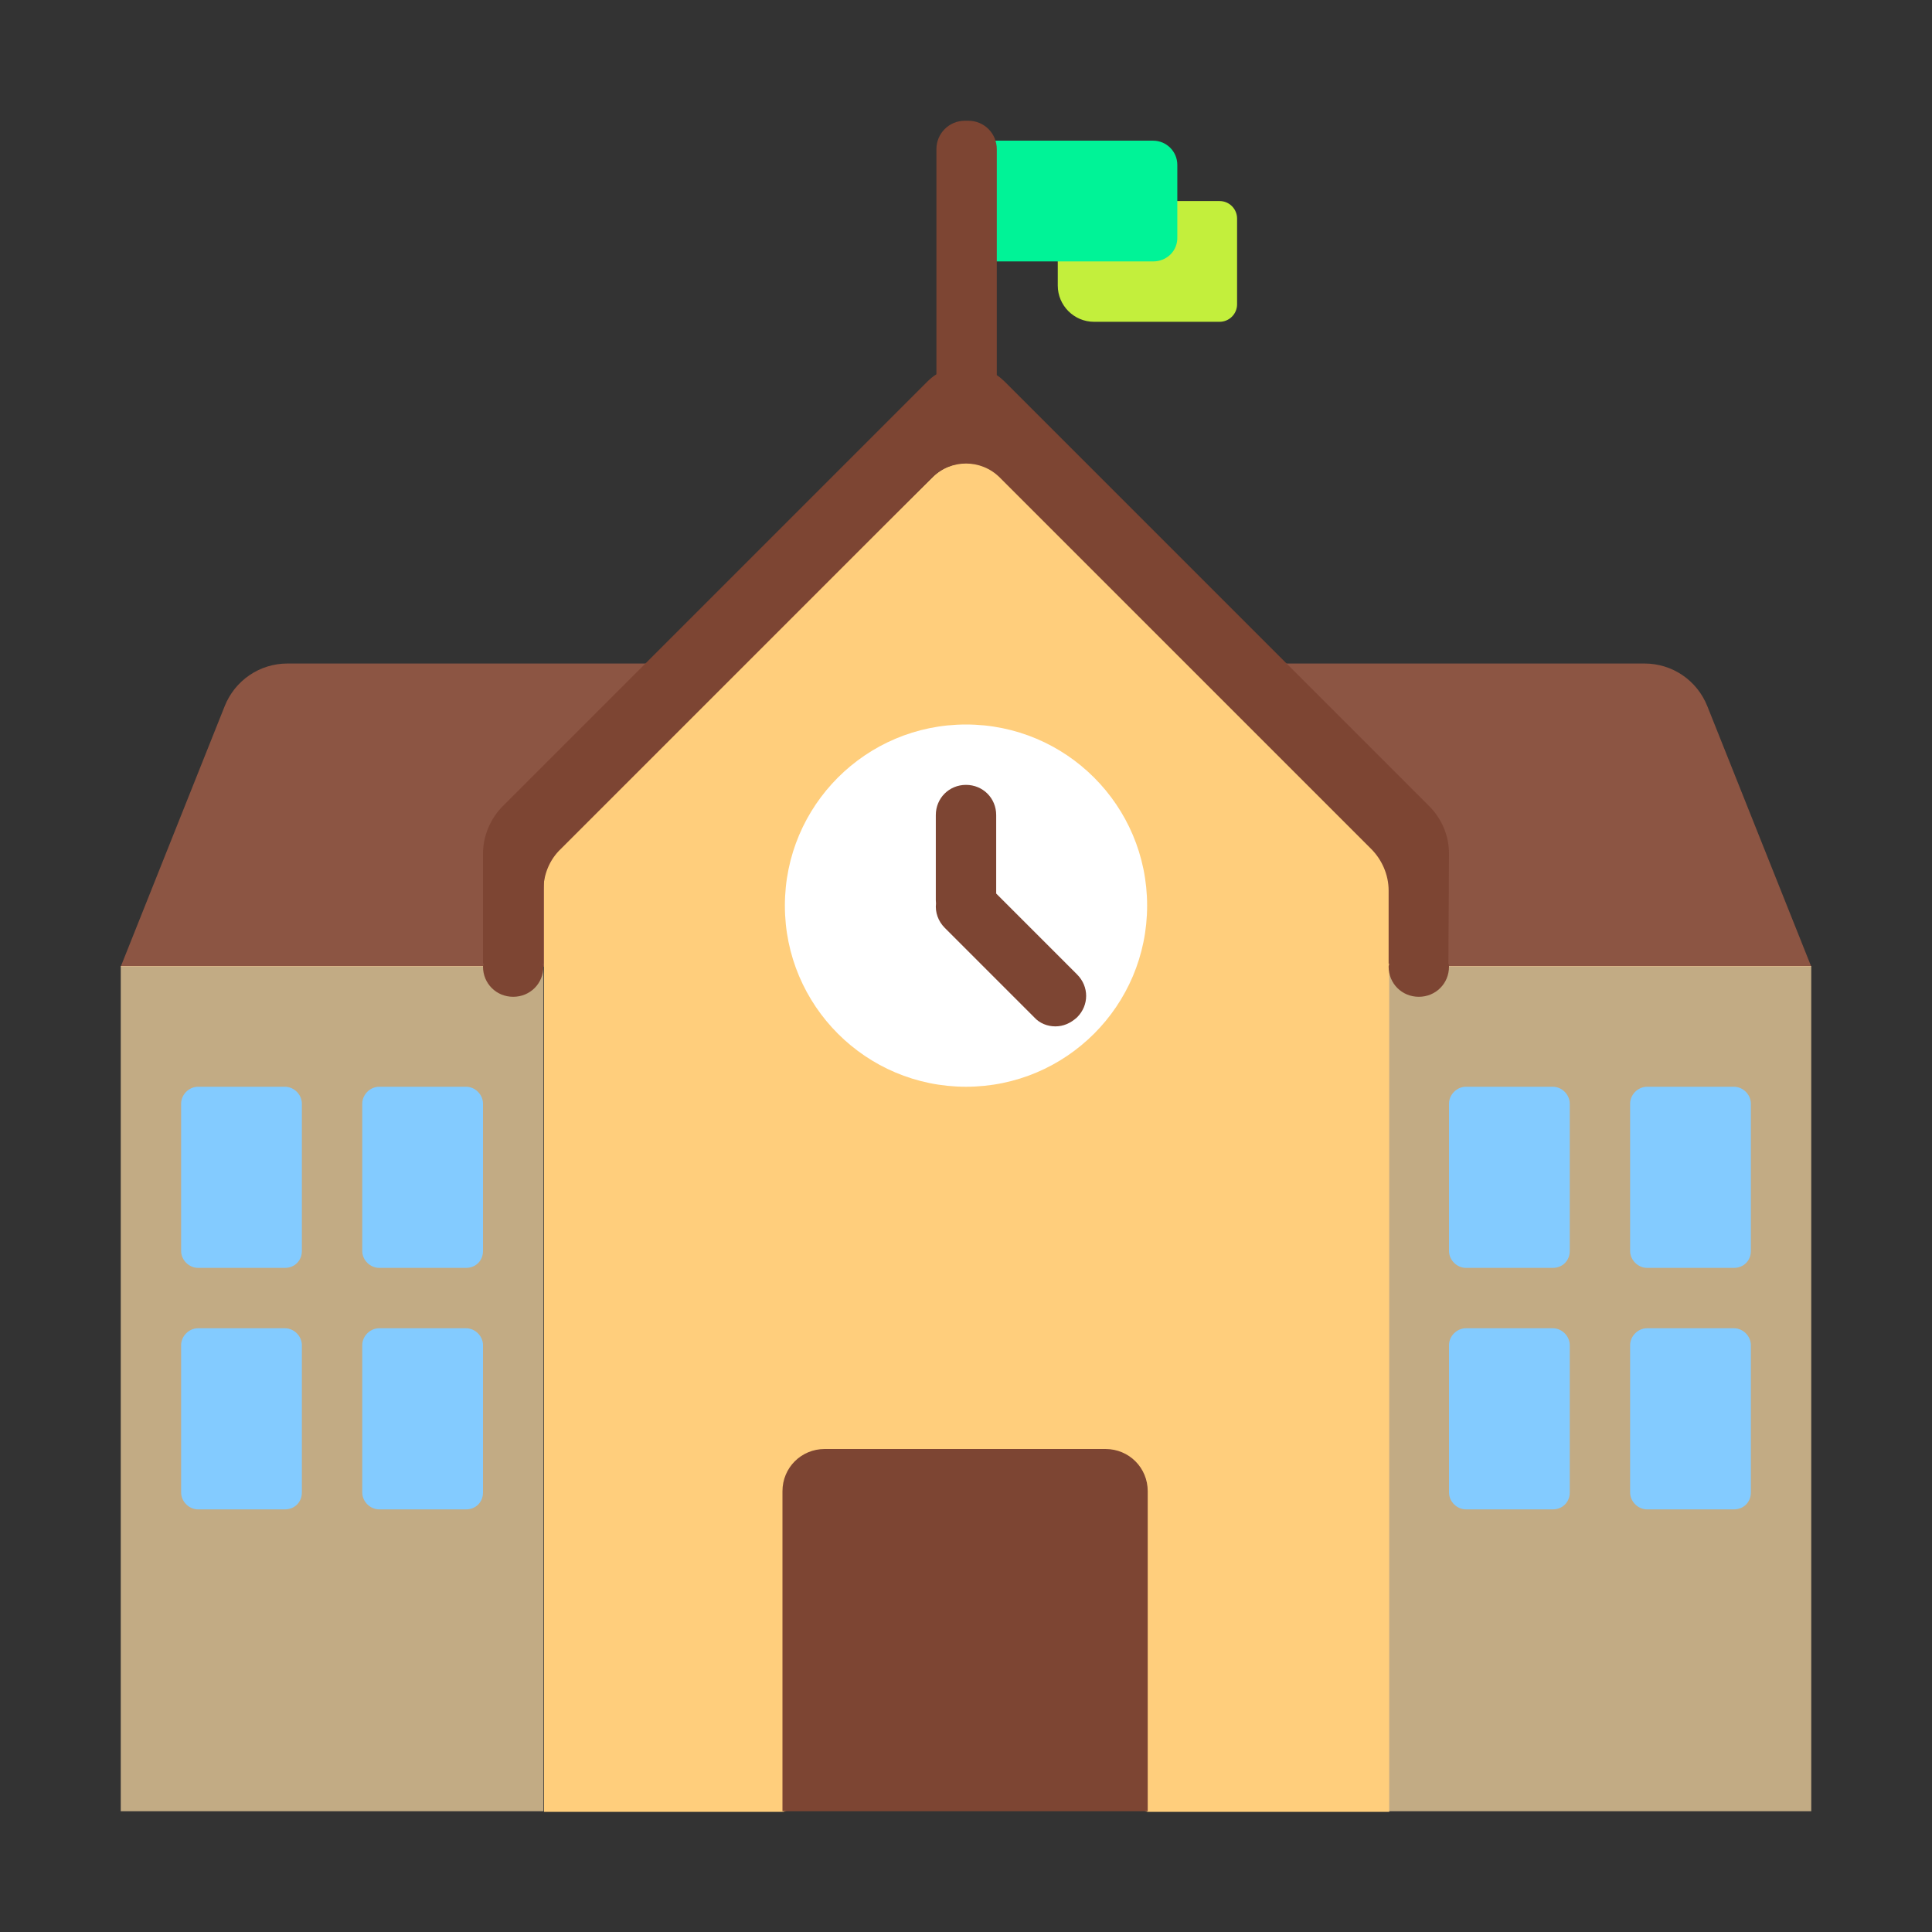<svg width="32" height="32" viewBox="0 0 32 32" fill="none" xmlns="http://www.w3.org/2000/svg">
<rect x="0" y="0" width="32" height="32" fill="#333333" stroke="none"/>
<path d="M30 16.01H2L3.72 11.7C3.89 11.27 4.3 10.99 4.76 10.99H27.24C27.7 10.99 28.11 11.27 28.28 11.7L30 16.01Z" fill="#8C5543"/>
<path d="M17.51 3.33H20.2C20.36 3.33 20.49 3.46 20.49 3.62V5.04C20.49 5.2 20.36 5.33 20.2 5.33H18.12C17.79 5.33 17.52 5.06 17.52 4.73V3.33H17.51Z" fill="#C3EF3C"/>
<path d="M19.1 4.33H16V2.33H19.1C19.32 2.33 19.5 2.51 19.5 2.73V3.92C19.51 4.15 19.33 4.33 19.1 4.33Z" fill="#00F397"/>
<path opacity="0.7" d="M2 16H9V30H2V16ZM30 16H23V30H30V16Z" fill="#FFDEA7"/>
<path d="M22.72 13.96L16.57 7.9C16.26 7.59 15.76 7.59 15.45 7.9L9.3 13.96C9.12 14.14 9.01 14.39 9.01 14.64V15.84V16.22V30.01H12.977L15.991 28.803L19.005 30.01H23.01V16.21V15.83V14.63C23 14.38 22.9 14.14 22.72 13.96Z" fill="#FFCE7C"/>
<path d="M4.72 21H3.28C3.13 21 3 20.87 3 20.72V18.28C3 18.13 3.13 18 3.28 18H4.72C4.87 18 5 18.13 5 18.28V20.72C5 20.88 4.88 21 4.72 21ZM8 20.72V18.28C8 18.13 7.87 18 7.72 18H6.28C6.13 18 6 18.13 6 18.28V20.72C6 20.87 6.13 21 6.28 21H7.72C7.88 21 8 20.88 8 20.72ZM5 24.72V22.28C5 22.13 4.87 22 4.72 22H3.28C3.13 22 3 22.13 3 22.28V24.72C3 24.87 3.13 25 3.28 25H4.72C4.88 25 5 24.88 5 24.72ZM8 24.72V22.28C8 22.13 7.87 22 7.72 22H6.28C6.13 22 6 22.13 6 22.28V24.72C6 24.87 6.13 25 6.28 25H7.72C7.88 25 8 24.88 8 24.72ZM25.72 21H24.28C24.13 21 24 20.87 24 20.72V18.28C24 18.13 24.13 18 24.28 18H25.72C25.87 18 26 18.13 26 18.28V20.72C26 20.88 25.88 21 25.72 21ZM27.28 21H28.72C28.88 21 29 20.88 29 20.72V18.28C29 18.13 28.87 18 28.72 18H27.28C27.13 18 27 18.13 27 18.28V20.72C27 20.87 27.13 21 27.28 21ZM25.72 25H24.28C24.13 25 24 24.87 24 24.72V22.28C24 22.13 24.13 22 24.28 22H25.72C25.87 22 26 22.13 26 22.28V24.72C26 24.88 25.88 25 25.72 25ZM27.28 25H28.72C28.88 25 29 24.88 29 24.72V22.28C29 22.13 28.87 22 28.72 22H27.28C27.13 22 27 22.13 27 22.28V24.72C27 24.87 27.13 25 27.28 25Z" fill="#83CBFF"/>
<path d="M16 18C17.657 18 19 16.657 19 15C19 13.343 17.657 12 16 12C14.343 12 13 13.343 13 15C13 16.657 14.343 18 16 18Z" fill="white"/>
<path d="M15.51 6.199V2.47C15.51 2.21 15.72 2 15.98 2H16.04C16.3 2 16.51 2.21 16.51 2.47V6.213C16.556 6.244 16.599 6.28 16.64 6.32L23.67 13.35C23.88 13.56 24 13.84 24 14.14L23.99 15.96C24 15.97 24 15.99 24 16.01C24 16.29 23.78 16.51 23.5 16.51C23.22 16.51 23 16.29 23 16.01C23 16 23.003 15.992 23.005 15.985C23.008 15.977 23.01 15.97 23.01 15.96H23V14.75C23 14.49 22.89 14.24 22.71 14.06L16.56 7.91C16.25 7.6 15.75 7.6 15.44 7.91L9.29 14.06C9.1 14.24 9 14.49 9 14.75V15.96H8.99C8.99 15.97 8.992 15.977 8.995 15.985C8.998 15.992 9 16 9 16.01C9 16.29 8.78 16.51 8.5 16.51C8.22 16.51 8 16.29 8 16.01C8 16 8.002 15.992 8.005 15.985C8.008 15.977 8.01 15.97 8.01 15.96H8V14.14C8 13.85 8.12 13.56 8.33 13.35L15.36 6.32C15.406 6.274 15.457 6.233 15.51 6.199ZM15.5 14.91C15.5 14.928 15.501 14.946 15.503 14.964C15.487 15.108 15.537 15.257 15.65 15.37L17.13 16.85C17.22 16.95 17.35 17 17.48 17C17.61 17 17.73 16.95 17.84 16.85C18.04 16.65 18.04 16.34 17.84 16.14L16.5 14.8V13.5C16.5 13.22 16.28 13 16 13C15.72 13 15.5 13.22 15.5 13.5V14.91ZM19.01 30H12.96V24.7C12.96 24.31 13.27 24 13.66 24H18.31C18.7 24 19.01 24.31 19.01 24.7V30Z" fill="#7D4533"/>
</svg>
